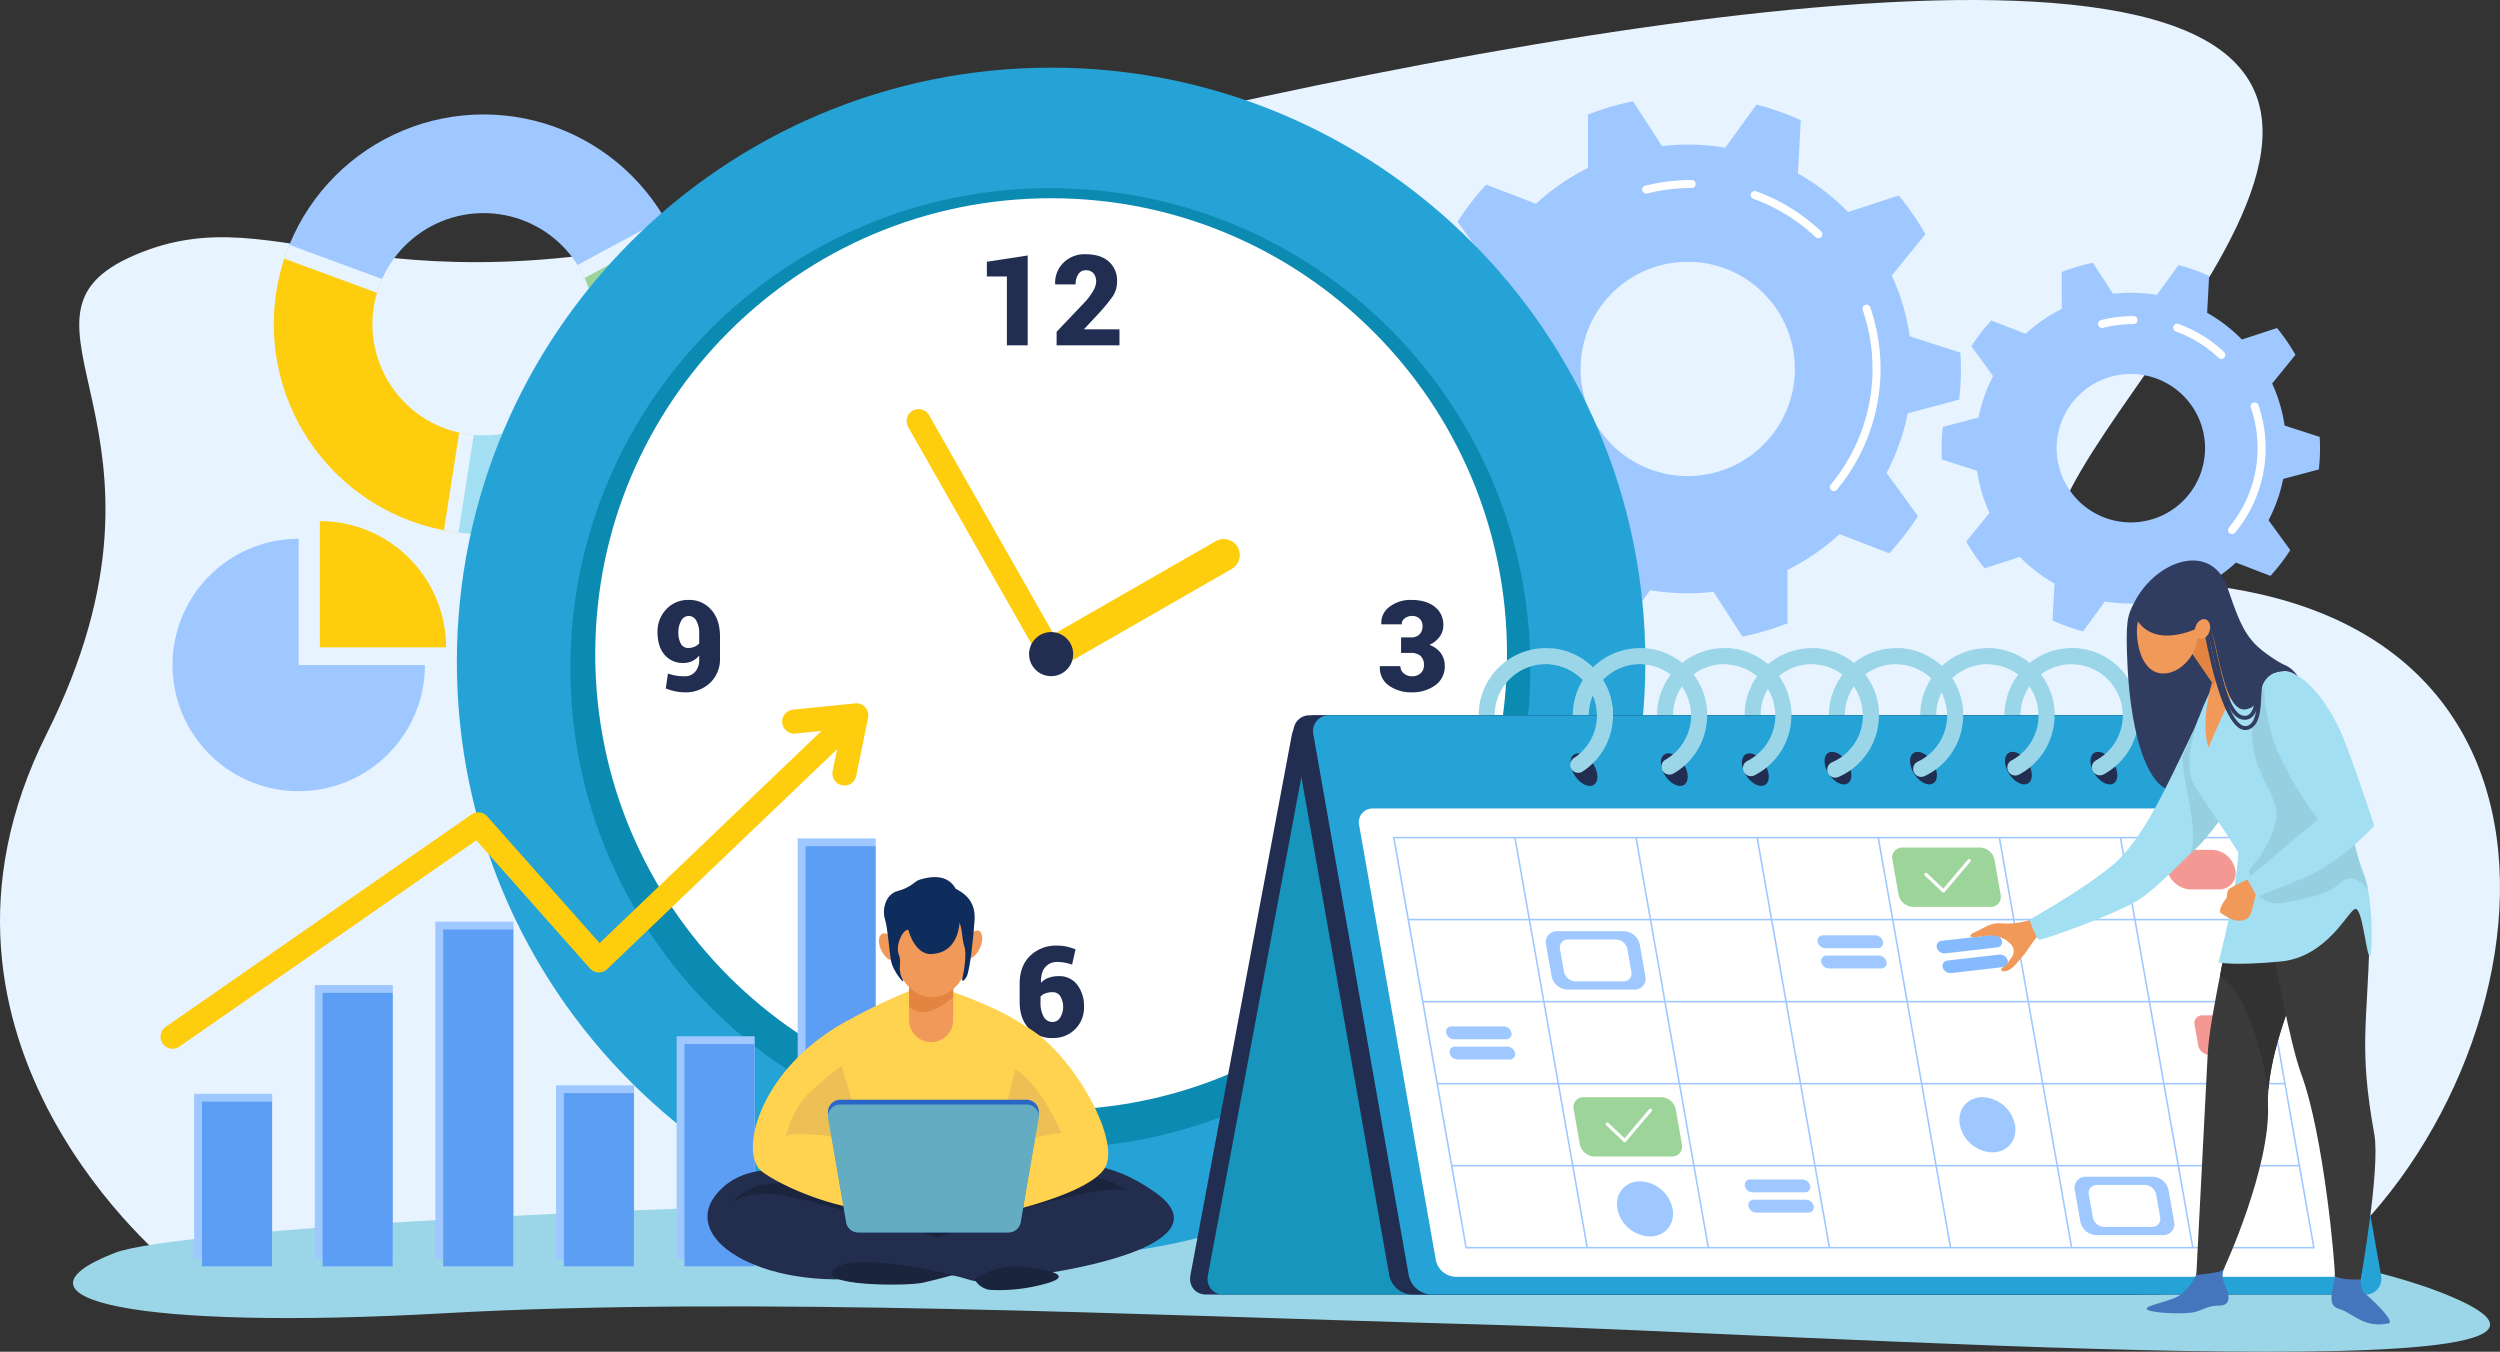 <svg xmlns="http://www.w3.org/2000/svg" xmlns:xlink="http://www.w3.org/1999/xlink" width="1072.685" height="580" viewBox="0 0 1072.685 580">
  <rect x="0" y="0" width="1072.685" height="580" fill="#333333" stroke="none"/>
  <defs>
    <clipPath id="clip-path">
      <rect id="Rectangle_5073" data-name="Rectangle 5073" width="1072.685" height="580" fill="none"/>
    </clipPath>
    <clipPath id="clip-path-2">
      <path id="Path_31344" data-name="Path 31344" d="M379.765,231.084a47.692,47.692,0,1,1,47.692,47.692,47.692,47.692,0,0,1-47.692-47.692m-42.336,0a90.028,90.028,0,1,0,90.028-90.028,90.028,90.028,0,0,0-90.028,90.028" transform="translate(-337.429 -141.056)" fill="none"/>
    </clipPath>
  </defs>
  <g id="Group_31993" data-name="Group 31993" transform="translate(0 -0.004)">
    <g id="Group_31988" data-name="Group 31988" transform="translate(0 0.004)">
      <g id="Group_31987" data-name="Group 31987" transform="translate(0 0)" clip-path="url(#clip-path)">
        <path id="Path_31329" data-name="Path 31329" d="M74.031,543.355s-120.4-95.717-54.108-228.268S-6.194,136.636,58.092,109.334,157.933,141.5,335.906,92.1,871.434-39.362,953.1,21.732s-151.909,228.92-41.549,227.651c223.318-2.568,181.225,227.063,73.207,301.16-54.772,37.572-910.73-7.188-910.73-7.188" transform="translate(0 -0.004)" fill="#e7f3fe"/>
        <path id="Path_31330" data-name="Path 31330" d="M1109.464,1536.81c-164.891-67.063-949.471-37.788-1000.374-17.888s9.913,33.3,140.921,25.928,299.569.819,444.351,4.764,522,30.673,415.1-12.8" transform="translate(-59.841 -981.348)" fill="#9bd6e8"/>
        <path id="Path_31331" data-name="Path 31331" d="M1999.976,254.465a118.443,118.443,0,0,0,.739-13.159c0-2.348-.077-4.677-.213-6.991l-21.744-7.035a95.6,95.6,0,0,0-7.7-26.053l14.417-17.742a117.486,117.486,0,0,0-11.421-16.6l-21.747,7.1a96.622,96.622,0,0,0-21.529-16.548l1.238-22.848a116.343,116.343,0,0,0-18.984-6.728l-13.428,18.531a96.7,96.7,0,0,0-27.147-.711l-12.433-19.217a116.274,116.274,0,0,0-19.315,5.708l.028,22.882a96.464,96.464,0,0,0-22.374,15.391l-21.335-8.232a117.671,117.671,0,0,0-12.286,15.975l13.464,18.483a95.572,95.572,0,0,0-9.077,25.607l-22.083,5.876a118.436,118.436,0,0,0-.74,13.159c0,2.348.077,4.678.213,6.991l21.744,7.035a95.575,95.575,0,0,0,7.7,26.053l-14.418,17.742a117.485,117.485,0,0,0,11.421,16.6l21.747-7.1a96.638,96.638,0,0,0,21.528,16.548l-1.237,22.848a116.327,116.327,0,0,0,18.984,6.728l13.429-18.531a96.662,96.662,0,0,0,27.147.711L1907,356.153a116.3,116.3,0,0,0,19.315-5.708l-.029-22.882a96.464,96.464,0,0,0,22.374-15.391l21.335,8.232a117.665,117.665,0,0,0,12.286-15.975l-13.464-18.483a95.586,95.586,0,0,0,9.077-25.607Zm-116.464,32.81a45.97,45.97,0,1,1,45.969-45.97,45.97,45.97,0,0,1-45.969,45.97" transform="translate(-1159.346 -83.004)" fill="#9ec8ff"/>
        <path id="Path_31332" data-name="Path 31332" d="M2286.556,460.434a1.719,1.719,0,0,1-1.321-2.817,77.768,77.768,0,0,0,13.7-74.908,1.718,1.718,0,0,1,3.249-1.119,81.21,81.21,0,0,1-14.309,78.224,1.716,1.716,0,0,1-1.322.62" transform="translate(-1499.692 -249.704)" fill="#fff"/>
        <path id="Path_31333" data-name="Path 31333" d="M2215,258.786a1.712,1.712,0,0,1-1.177-.467A77.188,77.188,0,0,0,2187.1,241.85a1.718,1.718,0,0,1,1.172-3.23,80.6,80.6,0,0,1,27.913,17.2,1.718,1.718,0,0,1-1.178,2.969" transform="translate(-1434.793 -156.556)" fill="#fff"/>
        <path id="Path_31334" data-name="Path 31334" d="M2052.21,230.581a1.718,1.718,0,0,1-.419-3.384,81.382,81.382,0,0,1,19.9-2.462,1.718,1.718,0,1,1,0,3.436,77.942,77.942,0,0,0-19.062,2.357,1.715,1.715,0,0,1-.422.053" transform="translate(-1345.875 -147.51)" fill="#fff"/>
        <path id="Path_31335" data-name="Path 31335" d="M2586.25,416.808a82.015,82.015,0,0,0,.513-9.115c0-1.626-.053-3.24-.148-4.842l-15.06-4.873a66.2,66.2,0,0,0-5.333-18.045l9.987-12.289a81.328,81.328,0,0,0-7.91-11.5l-15.063,4.915a66.921,66.921,0,0,0-14.912-11.462l.857-15.825a80.585,80.585,0,0,0-13.149-4.66l-9.3,12.835a66.985,66.985,0,0,0-18.8-.493l-8.612-13.31a80.6,80.6,0,0,0-13.378,3.953l.019,15.849a66.8,66.8,0,0,0-15.5,10.66l-14.778-5.7a81.494,81.494,0,0,0-8.51,11.065l9.325,12.8a66.19,66.19,0,0,0-6.286,17.736l-15.3,4.07a81.892,81.892,0,0,0-.513,9.115c0,1.626.053,3.24.148,4.842l15.061,4.873a66.179,66.179,0,0,0,5.332,18.045l-9.986,12.289a81.342,81.342,0,0,0,7.91,11.5l15.063-4.915a66.91,66.91,0,0,0,14.911,11.462l-.857,15.826a80.638,80.638,0,0,0,13.149,4.66l9.3-12.835a66.969,66.969,0,0,0,18.8.492l8.612,13.311a80.589,80.589,0,0,0,13.379-3.953l-.02-15.849a66.784,66.784,0,0,0,15.5-10.66l14.778,5.7a81.454,81.454,0,0,0,8.51-11.065l-9.326-12.8a66.174,66.174,0,0,0,6.287-17.736Zm-80.667,22.726a31.84,31.84,0,1,1,31.84-31.84,31.84,31.84,0,0,1-31.84,31.84" transform="translate(-1591.296 -215.385)" fill="#9ec8ff"/>
        <path id="Path_31336" data-name="Path 31336" d="M2783.738,558.991a1.718,1.718,0,0,1-1.32-2.817,53.337,53.337,0,0,0,9.4-51.375,1.718,1.718,0,0,1,3.249-1.119,56.776,56.776,0,0,1-10,54.691,1.716,1.716,0,0,1-1.322.62" transform="translate(-1826.026 -329.84)" fill="#fff"/>
        <path id="Path_31337" data-name="Path 31337" d="M2734.177,419.321a1.715,1.715,0,0,1-1.178-.467,52.931,52.931,0,0,0-18.331-11.295,1.718,1.718,0,1,1,1.172-3.23,56.36,56.36,0,0,1,19.515,12.023,1.718,1.718,0,0,1-1.178,2.969" transform="translate(-1781.074 -265.322)" fill="#fff"/>
        <path id="Path_31338" data-name="Path 31338" d="M2621.421,399.785A1.718,1.718,0,0,1,2621,396.4a56.9,56.9,0,0,1,13.916-1.721,1.718,1.718,0,0,1,0,3.436,53.451,53.451,0,0,0-13.074,1.616,1.722,1.722,0,0,1-.422.053" transform="translate(-1719.486 -259.056)" fill="#fff"/>
      </g>
    </g>
    <g id="Group_31990" data-name="Group 31990" transform="translate(117.46 49.105)">
      <g id="Group_31989" data-name="Group 31989" clip-path="url(#clip-path-2)">
        <path id="Path_31339" data-name="Path 31339" d="M649.858,449.437,568.49,399.68l-14.718,94.235a95.483,95.483,0,0,0,96.086-44.478" transform="translate(-478.462 -309.652)" fill="#a2dff2"/>
        <path id="Path_31340" data-name="Path 31340" d="M677.507,364.909c.219-.359.506-.853.495-.834a95.382,95.382,0,0,0,2.112-93.888c-28.794,15.086-11.647,5.921-84.061,45.077,81.5,49.839,68.845,42.154,81.454,49.645" transform="translate(-506.025 -225.236)" fill="#9cd499"/>
        <path id="Path_31341" data-name="Path 31341" d="M339.1,188.3l89.445,32.958,83.907-45.371C473.208,103.307,367.562,112.011,339.1,188.3" transform="translate(-338.521 -131.233)" fill="#9ec8ff"/>
        <path id="Path_31342" data-name="Path 31342" d="M402.6,432.195l14.718-94.235L327.874,305C306.6,362.024,344.356,423.012,402.6,432.195" transform="translate(-327.291 -247.931)" fill="#fecd0e"/>
        <path id="Path_31343" data-name="Path 31343" d="M497.144,264.014a98.93,98.93,0,0,0,2.469-92.745l.052-.028-1.505-2.784c-.031-.057-.064-.111-.094-.167L496.835,166l-.047.024a97.388,97.388,0,0,0-39.315-38.135,98.562,98.562,0,0,0-52.43-10.749c-38.246,2.656-70.468,26-84.83,61.2l-.053-.02-1.1,2.953-1.11,2.977.053.019a97.316,97.316,0,0,0,8.34,80.4,98.636,98.636,0,0,0,66.8,47.478l-.008.055,3.118.491,3.134.494.009-.055a98.624,98.624,0,0,0,94.535-43.875l.063.038.62-1.015.016.008.993-1.663c.155-.253.34-.569.446-.749l.066-.111c.017-.029.032-.057.049-.086l1-1.639ZM487.6,177.975c1.875-.98,4.022-2.1,6.573-3.439a92.584,92.584,0,0,1-2.375,86.093s-.6-.354-.6-.354c-3.324-1.97-4.769-2.825-11.394-6.865L417.811,215.5l51.462-27.827c7.557-4.066,10.654-5.686,18.33-9.7m-161.454,2.546c13.486-32.826,43.6-54.588,79.333-57.069a90.785,90.785,0,0,1,85.56,45.255l-24.781,13.4c-5.116,2.753-12.269,6.623-24.242,13.1-7.671,4.151-17.324,9.374-29.688,16.06l-.764.413-2.492-1.524-.136.869-39.188-14.44Zm5.658,80.955a91.012,91.012,0,0,1-7.868-75.024l58.919,21.71,25.085,9.243-13.821,88.488a92.337,92.337,0,0,1-62.315-44.417m68.567,45.4,13.49-86.373,35.107,21.472c14.154,8.658,22.251,13.611,27.349,16.72l12.12,7.411a91.844,91.844,0,0,1-88.066,40.771" transform="translate(-321.441 -125.304)" fill="#e7f3fe"/>
      </g>
    </g>
    <g id="Group_31992" data-name="Group 31992" transform="translate(0 0.004)">
      <g id="Group_31991" data-name="Group 31991" transform="translate(0 0)" clip-path="url(#clip-path)">
        <path id="Path_31345" data-name="Path 31345" d="M1080.427,339.453c0,140.82-114.157,254.977-254.977,254.977S570.473,480.273,570.473,339.453,684.63,84.476,825.45,84.476s254.977,114.157,254.977,254.977" transform="translate(-374.44 -55.449)" fill="#25a3d6"/>
        <path id="Path_31346" data-name="Path 31346" d="M1124.067,440.862c0,113.747-92.21,205.957-205.957,205.957s-205.956-92.21-205.956-205.957,92.21-205.956,205.956-205.956,205.957,92.21,205.957,205.956" transform="translate(-467.434 -154.186)" fill="#0b8bb2"/>
        <path id="Path_31347" data-name="Path 31347" d="M1134.458,443.132c0,108.031-87.576,195.607-195.607,195.607S743.244,551.163,743.244,443.132,830.82,247.525,938.851,247.525s195.607,87.576,195.607,195.607" transform="translate(-487.841 -162.468)" fill="#fff"/>
        <path id="Path_31348" data-name="Path 31348" d="M1299.353,729.28a6.874,6.874,0,0,1-3.427-12.835l74.092-42.523a6.873,6.873,0,0,1,6.842,11.922l-74.092,42.523a6.842,6.842,0,0,1-3.415.913" transform="translate(-848.336 -441.743)" fill="#fecd0e"/>
        <path id="Path_31349" data-name="Path 31349" d="M1194.037,621.1a5.153,5.153,0,0,1-4.485-2.607L1132.7,518.513a5.154,5.154,0,1,1,8.961-5.1l56.855,99.979a5.156,5.156,0,0,1-4.476,7.7" transform="translate(-743.022 -335.28)" fill="#fecd0e"/>
        <path id="Path_31350" data-name="Path 31350" d="M1303.868,798.691a9.458,9.458,0,1,1-9.458-9.458,9.458,9.458,0,0,1,9.458,9.458" transform="translate(-843.399 -518.028)" fill="#212d51"/>
        <path id="Path_31351" data-name="Path 31351" d="M1249.745,357.552h-8.919V327.99h-8.6v-6.3l17.52-2.7Z" transform="translate(-808.791 -209.377)" fill="#212d51"/>
        <path id="Path_31352" data-name="Path 31352" d="M1345.076,356.541h-26.969v-5.823l12.386-13.021a26.094,26.094,0,0,0,3.467-4.817,8.182,8.182,0,0,0,1.112-3.679,5.3,5.3,0,0,0-1.125-3.546,4.183,4.183,0,0,0-3.374-1.323,3.618,3.618,0,0,0-3.163,1.707,7.629,7.629,0,0,0-1.151,4.354h-8.734l-.053-.159a12.041,12.041,0,0,1,3.493-9.064,12.81,12.81,0,0,1,9.607-3.718q6.351,0,9.911,3.123a10.787,10.787,0,0,1,3.559,8.549,11.273,11.273,0,0,1-1.893,6.458,81.711,81.711,0,0,1-6.973,8.337l-5.214,5.584.079.159h15.033Z" transform="translate(-864.742 -208.366)" fill="#212d51"/>
        <path id="Path_31353" data-name="Path 31353" d="M1289.208,1180.746a19.284,19.284,0,0,1,4.049.384,25.44,25.44,0,0,1,3.917,1.231l-1.482,6.51q-1.852-.556-3.242-.834a16.387,16.387,0,0,0-3.189-.278,6.379,6.379,0,0,0-5.094,2.237q-1.919,2.236-1.839,6.524l.079.132a7.711,7.711,0,0,1,3.1-2.065,12.2,12.2,0,0,1,4.393-.741,9.571,9.571,0,0,1,8.032,3.718,15.118,15.118,0,0,1,2.871,9.514,12.907,12.907,0,0,1-3.8,9.515,13.136,13.136,0,0,1-9.7,3.8,13.343,13.343,0,0,1-10.216-4.155q-3.891-4.154-3.891-11.38V1197.1q0-7.623,4.486-11.989a15.831,15.831,0,0,1,11.526-4.367m-1.773,19.981a9.1,9.1,0,0,0-3.189.5,5.03,5.03,0,0,0-2.1,1.4v2.267a12.33,12.33,0,0,0,1.363,6.392,4.241,4.241,0,0,0,3.8,2.227,3.814,3.814,0,0,0,3.282-1.9,9.007,9.007,0,0,0,.04-9.159,3.758,3.758,0,0,0-3.189-1.727" transform="translate(-835.684 -775.004)" fill="#212d51"/>
        <path id="Path_31354" data-name="Path 31354" d="M832.727,781.862a5.719,5.719,0,0,0,4.42-1.919,7.59,7.59,0,0,0,1.747-5.306v-1.693a8.588,8.588,0,0,1-3.017,2.395,8.49,8.49,0,0,1-3.652.807,10.164,10.164,0,0,1-8.244-3.56Q821,769.027,821,762.86a13.738,13.738,0,0,1,3.758-9.753,12.679,12.679,0,0,1,9.687-4.01,12.315,12.315,0,0,1,9.593,4.208q3.772,4.208,3.772,11.566v9.157a13.969,13.969,0,0,1-4.288,10.692,15.16,15.16,0,0,1-10.8,4.023,20.491,20.491,0,0,1-4.115-.437,22.555,22.555,0,0,1-4.062-1.231l.926-6.378a24.025,24.025,0,0,0,3.507.887,22.757,22.757,0,0,0,3.745.278m1.456-12.148a6.673,6.673,0,0,0,2.713-.529,5.491,5.491,0,0,0,2-1.456v-3.97a10.931,10.931,0,0,0-1.257-5.783,3.715,3.715,0,0,0-3.216-2,3.654,3.654,0,0,0-3.268,2.091,9.422,9.422,0,0,0-1.2,4.791,10.07,10.07,0,0,0,1.058,5.015,3.438,3.438,0,0,0,3.176,1.839" transform="translate(-538.879 -491.684)" fill="#212d51"/>
        <path id="Path_31355" data-name="Path 31355" d="M1732.071,765.189h4.208a5.014,5.014,0,0,0,3.705-1.3,4.865,4.865,0,0,0,1.3-3.6,4.322,4.322,0,0,0-1.164-3.07,4.418,4.418,0,0,0-3.388-1.244,4.935,4.935,0,0,0-3.07,1.006,3.117,3.117,0,0,0-1.323,2.594h-8.681l-.053-.159a8.525,8.525,0,0,1,3.626-7.463,14.8,14.8,0,0,1,9.184-2.858q6.272,0,10.03,2.871a9.642,9.642,0,0,1,3.758,8.138,7.968,7.968,0,0,1-1.627,4.83,10.9,10.9,0,0,1-4.354,3.454,10.36,10.36,0,0,1,4.843,3.454,8.943,8.943,0,0,1,1.747,5.545,9.827,9.827,0,0,1-4.049,8.323,16.805,16.805,0,0,1-10.348,3.03,16.119,16.119,0,0,1-9.488-2.845,9.14,9.14,0,0,1-3.93-8.244l.052-.159h8.734a3.962,3.962,0,0,0,1.443,3.109,5.15,5.15,0,0,0,3.507,1.257,5.252,5.252,0,0,0,3.758-1.323,4.39,4.39,0,0,0,1.4-3.335,5.163,5.163,0,0,0-1.469-4.089,6.1,6.1,0,0,0-4.142-1.284h-4.208Z" transform="translate(-1130.913 -491.684)" fill="#212d51"/>
        <path id="Path_31356" data-name="Path 31356" d="M2531.709,866.946a28.823,28.823,0,1,1,28.823-28.823,28.856,28.856,0,0,1-28.823,28.823m0-50.774a21.951,21.951,0,1,0,21.951,21.951,21.975,21.975,0,0,0-21.951-21.951" transform="translate(-1642.812 -531.198)" fill="#9bd6e8"/>
        <path id="Path_31357" data-name="Path 31357" d="M2426.5,866.946a28.823,28.823,0,1,1,28.823-28.823,28.856,28.856,0,0,1-28.823,28.823m0-50.774a21.951,21.951,0,1,0,21.95,21.951,21.975,21.975,0,0,0-21.95-21.951" transform="translate(-1573.758 -531.198)" fill="#9bd6e8"/>
        <path id="Path_31358" data-name="Path 31358" d="M2312.391,866.946a28.823,28.823,0,1,1,28.823-28.823,28.856,28.856,0,0,1-28.823,28.823m0-50.774a21.951,21.951,0,1,0,21.951,21.951,21.975,21.975,0,0,0-21.951-21.951" transform="translate(-1498.858 -531.198)" fill="#9bd6e8"/>
        <path id="Path_31359" data-name="Path 31359" d="M2207.184,866.946a28.823,28.823,0,1,1,28.823-28.823,28.856,28.856,0,0,1-28.823,28.823m0-50.774a21.951,21.951,0,1,0,21.95,21.951,21.975,21.975,0,0,0-21.95-21.951" transform="translate(-1429.804 -531.198)" fill="#9bd6e8"/>
        <path id="Path_31360" data-name="Path 31360" d="M2097.872,866.946a28.823,28.823,0,1,1,28.823-28.823,28.856,28.856,0,0,1-28.823,28.823m0-50.774a21.951,21.951,0,1,0,21.95,21.951,21.975,21.975,0,0,0-21.95-21.951" transform="translate(-1358.055 -531.198)" fill="#9bd6e8"/>
        <path id="Path_31361" data-name="Path 31361" d="M1992.666,866.946a28.823,28.823,0,1,1,28.823-28.823,28.856,28.856,0,0,1-28.823,28.823m0-50.774a21.951,21.951,0,1,0,21.95,21.951,21.975,21.975,0,0,0-21.95-21.951" transform="translate(-1289.001 -531.198)" fill="#9bd6e8"/>
        <path id="Path_31362" data-name="Path 31362" d="M1875.111,866.946a28.823,28.823,0,1,1,28.823-28.823,28.856,28.856,0,0,1-28.823,28.823m0-50.774a21.951,21.951,0,1,0,21.951,21.951,21.975,21.975,0,0,0-21.951-21.951" transform="translate(-1211.842 -531.198)" fill="#9bd6e8"/>
        <path id="Path_31363" data-name="Path 31363" d="M1893.487,1141.715H1492.881c-4.58,0-7.6-3.712-6.737-8.292l43.525-231.954a10.472,10.472,0,0,1,9.848-8.293h400.606c4.58,0,7.6,3.713,6.737,8.293l-43.525,231.954a10.471,10.471,0,0,1-9.849,8.292" transform="translate(-975.36 -586.252)" fill="#212d51"/>
        <path id="Path_31364" data-name="Path 31364" d="M1915.3,1141.715H1514.692c-4.58,0-7.6-3.712-6.737-8.292l43.525-231.954a10.472,10.472,0,0,1,9.849-8.293h400.606c4.579,0,7.6,3.713,6.736,8.293l-43.525,231.954a10.471,10.471,0,0,1-9.849,8.292" transform="translate(-989.676 -586.252)" fill="#1795bc"/>
        <path id="Path_31365" data-name="Path 31365" d="M2066.658,1141.715H1666.052a10.322,10.322,0,0,1-9.755-8.292l-40.9-231.954a6.768,6.768,0,0,1,6.83-8.293h400.605a10.323,10.323,0,0,1,9.755,8.293l40.9,231.954a6.767,6.767,0,0,1-6.831,8.292" transform="translate(-1060.208 -586.252)" fill="#212d51"/>
        <path id="Path_31366" data-name="Path 31366" d="M2090.961,1141.715H1690.355a10.322,10.322,0,0,1-9.755-8.292l-40.9-231.954a6.767,6.767,0,0,1,6.83-8.293h400.605a10.322,10.322,0,0,1,9.755,8.293l40.9,231.954a6.767,6.767,0,0,1-6.83,8.292" transform="translate(-1076.16 -586.252)" fill="#25a3d6"/>
        <path id="Path_31367" data-name="Path 31367" d="M2621.2,945.767c1.382,3.857.175,6.984-2.7,6.984s-6.317-3.127-7.7-6.984-.175-6.984,2.7-6.984,6.317,3.126,7.7,6.984" transform="translate(-1713.267 -616.187)" fill="#212d51"/>
        <path id="Path_31368" data-name="Path 31368" d="M2514.438,945.767c1.381,3.857.175,6.984-2.7,6.984s-6.318-3.127-7.7-6.984-.174-6.984,2.7-6.984,6.317,3.126,7.7,6.984" transform="translate(-1643.195 -616.187)" fill="#212d51"/>
        <path id="Path_31369" data-name="Path 31369" d="M2395.91,945.767c1.381,3.857.175,6.984-2.7,6.984s-6.317-3.127-7.7-6.984-.175-6.984,2.7-6.984,6.318,3.126,7.7,6.984" transform="translate(-1565.397 -616.187)" fill="#212d51"/>
        <path id="Path_31370" data-name="Path 31370" d="M2289.152,945.767c1.382,3.857.174,6.984-2.7,6.984s-6.317-3.127-7.7-6.984-.175-6.984,2.7-6.984,6.317,3.126,7.7,6.984" transform="translate(-1495.325 -616.187)" fill="#212d51"/>
        <path id="Path_31371" data-name="Path 31371" d="M2185.967,947.673c1.382,3.857.175,6.984-2.7,6.984s-6.317-3.127-7.7-6.984-.175-6.984,2.7-6.984,6.317,3.127,7.7,6.984" transform="translate(-1427.597 -617.438)" fill="#212d51"/>
        <path id="Path_31372" data-name="Path 31372" d="M2084.766,947.673c1.382,3.857.174,6.984-2.7,6.984s-6.317-3.127-7.7-6.984-.174-6.984,2.7-6.984,6.317,3.127,7.7,6.984" transform="translate(-1361.173 -617.438)" fill="#212d51"/>
        <path id="Path_31373" data-name="Path 31373" d="M1972,947.673c1.382,3.857.174,6.984-2.7,6.984s-6.317-3.127-7.7-6.984-.175-6.984,2.7-6.984,6.318,3.127,7.7,6.984" transform="translate(-1287.158 -617.438)" fill="#212d51"/>
        <path id="Path_31374" data-name="Path 31374" d="M2592.325,863.87a3.437,3.437,0,0,1-1.646-6.455,21.954,21.954,0,0,0-10.478-41.245,3.436,3.436,0,1,1,0-6.873,28.827,28.827,0,0,1,13.763,54.154,3.419,3.419,0,0,1-1.64.419" transform="translate(-1691.303 -531.198)" fill="#9bd6e8"/>
        <path id="Path_31375" data-name="Path 31375" d="M2489.282,864.009a3.437,3.437,0,0,1-1.625-6.466,21.955,21.955,0,0,0-9.3-41.291,3.436,3.436,0,1,1,.323-6.865A28.827,28.827,0,0,1,2490.9,863.6a3.422,3.422,0,0,1-1.619.408" transform="translate(-1624.564 -531.254)" fill="#9bd6e8"/>
        <path id="Path_31376" data-name="Path 31376" d="M2373.953,864.591a3.437,3.437,0,0,1-1.466-6.546,21.955,21.955,0,0,0-8.308-41.8,3.436,3.436,0,0,1,.316-6.865,28.828,28.828,0,0,1,10.92,54.882,3.43,3.43,0,0,1-1.462.328" transform="translate(-1549.616 -531.249)" fill="#9bd6e8"/>
        <path id="Path_31377" data-name="Path 31377" d="M2268.012,864.92a3.437,3.437,0,0,1-1.366-6.591,21.955,21.955,0,0,0-7.68-42.083,3.436,3.436,0,1,1,.315-6.865,28.828,28.828,0,0,1,10.094,55.257,3.431,3.431,0,0,1-1.363.284" transform="translate(-1480.558 -531.249)" fill="#9bd6e8"/>
        <path id="Path_31378" data-name="Path 31378" d="M2160.348,864.285a3.437,3.437,0,0,1-1.555-6.5,21.955,21.955,0,0,0-8.759-41.516,3.437,3.437,0,0,1,.353-6.864,28.828,28.828,0,0,1,11.513,54.511,3.424,3.424,0,0,1-1.551.372" transform="translate(-1409.07 -531.263)" fill="#9bd6e8"/>
        <path id="Path_31379" data-name="Path 31379" d="M2058.4,863.784a3.437,3.437,0,0,1-1.719-6.415,21.955,21.955,0,0,0-8.859-40.889,3.436,3.436,0,1,1,.642-6.842,28.827,28.827,0,0,1,11.648,53.687,3.42,3.42,0,0,1-1.712.459" transform="translate(-1342.077 -531.411)" fill="#9bd6e8"/>
        <path id="Path_31380" data-name="Path 31380" d="M1943.781,863.2a3.437,3.437,0,0,1-1.889-6.309,21.955,21.955,0,0,0-9.184-40.136,3.436,3.436,0,0,1,.879-6.816,28.828,28.828,0,0,1,12.075,52.7,3.419,3.419,0,0,1-1.882.564" transform="translate(-1266.598 -531.599)" fill="#9bd6e8"/>
        <path id="Path_31381" data-name="Path 31381" d="M2115.457,1210.442H1738.287a8.993,8.993,0,0,1-8.5-7.224l-32.886-186.5a5.9,5.9,0,0,1,5.951-7.224h377.169a8.994,8.994,0,0,1,8.5,7.224l32.885,186.5a5.9,5.9,0,0,1-5.95,7.224" transform="translate(-1113.717 -662.596)" fill="#fff"/>
        <path id="Path_31382" data-name="Path 31382" d="M2134.775,1221.5H1770.324l-.05-.284-31.1-176.362h364.451l.05.284Zm-363.874-.687h363.056l-30.905-175.272H1740Z" transform="translate(-1141.538 -685.81)" fill="#9ec8ff"/>
        <rect id="Rectangle_5074" data-name="Rectangle 5074" width="363.753" height="0.687" transform="translate(622.869 499.813)" fill="#9ec8ff"/>
        <rect id="Rectangle_5075" data-name="Rectangle 5075" width="363.753" height="0.687" transform="translate(616.664 464.621)" fill="#9ec8ff"/>
        <rect id="Rectangle_5076" data-name="Rectangle 5076" width="363.753" height="0.687" transform="translate(610.459 429.43)" fill="#9ec8ff"/>
        <rect id="Rectangle_5077" data-name="Rectangle 5077" width="363.753" height="0.687" transform="translate(604.254 394.238)" fill="#9ec8ff"/>
        <rect id="Rectangle_5078" data-name="Rectangle 5078" width="0.687" height="178.673" transform="translate(909.498 359.449) rotate(-10)" fill="#9ec8ff"/>
        <rect id="Rectangle_5079" data-name="Rectangle 5079" width="0.687" height="178.673" transform="translate(857.534 359.449) rotate(-10)" fill="#9ec8ff"/>
        <rect id="Rectangle_5080" data-name="Rectangle 5080" width="0.687" height="178.673" transform="translate(805.569 359.449) rotate(-10)" fill="#9ec8ff"/>
        <rect id="Rectangle_5081" data-name="Rectangle 5081" width="0.687" height="178.673" transform="translate(753.604 359.449) rotate(-10)" fill="#9ec8ff"/>
        <rect id="Rectangle_5082" data-name="Rectangle 5082" width="0.687" height="178.673" transform="translate(701.64 359.449) rotate(-10)" fill="#9ec8ff"/>
        <rect id="Rectangle_5083" data-name="Rectangle 5083" width="0.687" height="178.673" transform="translate(649.675 359.449) rotate(-10)" fill="#9ec8ff"/>
        <path id="Path_31383" data-name="Path 31383" d="M2728.049,1078.119h-12.23a10.593,10.593,0,0,1-9.978-8.483,6.939,6.939,0,0,1,6.987-8.482h12.23a10.593,10.593,0,0,1,9.978,8.482,6.94,6.94,0,0,1-6.987,8.483" transform="translate(-1775.939 -696.508)" fill="#f39892"/>
        <path id="Path_31384" data-name="Path 31384" d="M2767.564,1284.776h-21.107a5.051,5.051,0,0,1-4.757-4.044l-1.565-8.877a3.308,3.308,0,0,1,3.331-4.043h21.107a5.05,5.05,0,0,1,4.757,4.043l1.565,8.877a3.309,3.309,0,0,1-3.331,4.044" transform="translate(-1798.492 -832.151)" fill="#f39892"/>
        <path id="Path_31385" data-name="Path 31385" d="M1968.127,1187.813h-28.7a7.205,7.205,0,0,1-6.787-5.77l-2.383-13.513a4.72,4.72,0,0,1,4.752-5.77h28.7a7.2,7.2,0,0,1,6.787,5.77l2.383,13.513a4.721,4.721,0,0,1-4.752,5.77" transform="translate(-1266.897 -763.198)" fill="#9ec8ff"/>
        <path id="Path_31386" data-name="Path 31386" d="M1974.977,1191.024H1954.36a5.175,5.175,0,0,1-4.876-4.144l-1.711-9.707a3.39,3.39,0,0,1,3.413-4.144H1971.8a5.176,5.176,0,0,1,4.875,4.144l1.712,9.707a3.39,3.39,0,0,1-3.414,4.144" transform="translate(-1278.411 -769.939)" fill="#fff"/>
        <path id="Path_31387" data-name="Path 31387" d="M2628.377,1494.356h-28.7a7.2,7.2,0,0,1-6.787-5.77l-2.383-13.513a4.72,4.72,0,0,1,4.752-5.769h28.7a7.2,7.2,0,0,1,6.786,5.769l2.383,13.513a4.72,4.72,0,0,1-4.752,5.77" transform="translate(-1700.263 -964.404)" fill="#9ec8ff"/>
        <path id="Path_31388" data-name="Path 31388" d="M2635.227,1497.567H2614.61a5.175,5.175,0,0,1-4.875-4.144l-1.712-9.707a3.391,3.391,0,0,1,3.414-4.144h20.617a5.177,5.177,0,0,1,4.876,4.144l1.711,9.707a3.39,3.39,0,0,1-3.414,4.144" transform="translate(-1711.778 -971.143)" fill="#fff"/>
        <path id="Path_31389" data-name="Path 31389" d="M2295.285,1173.45H2272.8a3.449,3.449,0,0,1-3.249-2.762,2.259,2.259,0,0,1,2.275-2.761h22.488a3.448,3.448,0,0,1,3.249,2.761,2.259,2.259,0,0,1-2.275,2.762" transform="translate(-1489.629 -766.59)" fill="#9ec8ff"/>
        <path id="Path_31390" data-name="Path 31390" d="M2299.74,1198.709h-22.488a3.449,3.449,0,0,1-3.249-2.762,2.259,2.259,0,0,1,2.275-2.762h22.488a3.449,3.449,0,0,1,3.249,2.762,2.259,2.259,0,0,1-2.274,2.762" transform="translate(-1492.552 -783.168)" fill="#9ec8ff"/>
        <path id="Path_31391" data-name="Path 31391" d="M2204.373,1478.271h-22.488a3.448,3.448,0,0,1-3.249-2.762,2.259,2.259,0,0,1,2.275-2.761H2203.4a3.448,3.448,0,0,1,3.248,2.761,2.259,2.259,0,0,1-2.274,2.762" transform="translate(-1429.957 -966.664)" fill="#9ec8ff"/>
        <path id="Path_31392" data-name="Path 31392" d="M2208.826,1503.529h-22.488a3.449,3.449,0,0,1-3.249-2.761,2.26,2.26,0,0,1,2.275-2.762h22.488a3.449,3.449,0,0,1,3.249,2.762,2.259,2.259,0,0,1-2.275,2.761" transform="translate(-1432.88 -983.243)" fill="#9ec8ff"/>
        <path id="Path_31393" data-name="Path 31393" d="M1831.4,1287.112h-22.489a3.449,3.449,0,0,1-3.249-2.761,2.26,2.26,0,0,1,2.276-2.762h22.487a3.448,3.448,0,0,1,3.249,2.762,2.259,2.259,0,0,1-2.274,2.761" transform="translate(-1185.15 -841.194)" fill="#9ec8ff"/>
        <path id="Path_31394" data-name="Path 31394" d="M1835.856,1312.37h-22.488a3.45,3.45,0,0,1-3.25-2.762,2.26,2.26,0,0,1,2.275-2.762h22.488a3.448,3.448,0,0,1,3.248,2.762,2.259,2.259,0,0,1-2.274,2.762" transform="translate(-1188.074 -857.772)" fill="#9ec8ff"/>
        <path id="Path_31395" data-name="Path 31395" d="M2006.933,1395.443H1973.62a6.543,6.543,0,0,1-6.164-5.24l-2.638-14.958a4.287,4.287,0,0,1,4.316-5.24h33.313a6.544,6.544,0,0,1,6.164,5.24l2.638,14.958a4.287,4.287,0,0,1-4.316,5.24" transform="translate(-1289.589 -899.227)" fill="#9cd499"/>
        <path id="Path_31396" data-name="Path 31396" d="M2013.11,1398.7a.687.687,0,0,1-.472-.188l-7.48-7.08a.687.687,0,0,1,.945-1l6.952,6.581,10.545-12.473a.687.687,0,1,1,1.049.887l-11.014,13.028a.687.687,0,0,1-.487.243h-.038" transform="translate(-1315.978 -908.61)" fill="#fff"/>
        <path id="Path_31397" data-name="Path 31397" d="M2404.9,1083.733h-33.313a6.544,6.544,0,0,1-6.164-5.24l-2.638-14.958a4.287,4.287,0,0,1,4.316-5.24h33.312a6.545,6.545,0,0,1,6.164,5.24l2.637,14.958a4.287,4.287,0,0,1-4.316,5.24" transform="translate(-1550.799 -694.631)" fill="#9cd499"/>
        <path id="Path_31398" data-name="Path 31398" d="M2411.074,1086.993a.685.685,0,0,1-.472-.188l-7.48-7.08a.687.687,0,0,1,.945-1l6.952,6.581,10.545-12.473a.687.687,0,1,1,1.049.887l-11.014,13.028a.687.687,0,0,1-.487.243h-.038" transform="translate(-1577.188 -704.014)" fill="#fff"/>
        <path id="Path_31399" data-name="Path 31399" d="M2470.434,1381.829c1.152,6.537-3.212,11.836-9.748,11.836a14.733,14.733,0,0,1-13.923-11.836c-1.153-6.537,3.212-11.835,9.749-11.835a14.732,14.732,0,0,1,13.923,11.835" transform="translate(-1605.852 -899.22)" fill="#9ec8ff"/>
        <path id="Path_31400" data-name="Path 31400" d="M2042.919,1486.88c1.153,6.537-3.212,11.836-9.748,11.836a14.733,14.733,0,0,1-13.923-11.836c-1.153-6.536,3.212-11.836,9.749-11.836a14.732,14.732,0,0,1,13.923,11.836" transform="translate(-1325.246 -968.171)" fill="#9ec8ff"/>
        <path id="Path_31401" data-name="Path 31401" d="M269.581,726.907h54.146a54.146,54.146,0,1,1-54.146-54.146Z" transform="translate(-141.404 -441.579)" fill="#9ec8ff"/>
        <path id="Path_31402" data-name="Path 31402" d="M453.541,704.845A54.146,54.146,0,0,0,399.395,650.7v54.146Z" transform="translate(-262.15 -427.099)" fill="#fecd0e"/>
        <rect id="Rectangle_5084" data-name="Rectangle 5084" width="33.489" height="70.674" transform="translate(83.307 469.328)" fill="#9ec8ff"/>
        <rect id="Rectangle_5085" data-name="Rectangle 5085" width="33.489" height="144.519" transform="translate(186.821 395.483)" fill="#9ec8ff"/>
        <rect id="Rectangle_5086" data-name="Rectangle 5086" width="33.489" height="74.326" transform="translate(238.577 465.676)" fill="#9ec8ff"/>
        <rect id="Rectangle_5087" data-name="Rectangle 5087" width="33.489" height="95.364" transform="translate(290.334 444.637)" fill="#9ec8ff"/>
        <rect id="Rectangle_5088" data-name="Rectangle 5088" width="33.488" height="117.337" transform="translate(135.064 422.665)" fill="#9ec8ff"/>
        <rect id="Rectangle_5089" data-name="Rectangle 5089" width="33.489" height="180.276" transform="translate(342.264 359.726)" fill="#9ec8ff"/>
        <rect id="Rectangle_5090" data-name="Rectangle 5090" width="30.064" height="70.674" transform="translate(86.656 472.677)" fill="#5d9ef5"/>
        <rect id="Rectangle_5091" data-name="Rectangle 5091" width="30.064" height="144.519" transform="translate(190.169 398.831)" fill="#5d9ef5"/>
        <rect id="Rectangle_5092" data-name="Rectangle 5092" width="30.064" height="74.326" transform="translate(241.926 469.025)" fill="#5d9ef5"/>
        <rect id="Rectangle_5093" data-name="Rectangle 5093" width="30.064" height="95.365" transform="translate(293.683 447.986)" fill="#5d9ef5"/>
        <rect id="Rectangle_5094" data-name="Rectangle 5094" width="30.064" height="117.337" transform="translate(138.413 426.014)" fill="#5d9ef5"/>
        <rect id="Rectangle_5095" data-name="Rectangle 5095" width="30.064" height="180.276" transform="translate(345.613 363.075)" fill="#5d9ef5"/>
        <path id="Path_31403" data-name="Path 31403" d="M205.593,1031.557a5.155,5.155,0,0,1-2.945-9.388l131.171-91.11a5.154,5.154,0,0,1,6.8.813l48.206,54.361,103.266-98.761a5.155,5.155,0,1,1,7.125,7.451L392.079,997.384a5.154,5.154,0,0,1-7.419-.306l-48.72-54.941-127.411,88.5a5.128,5.128,0,0,1-2.936.922" transform="translate(-131.558 -581.571)" fill="#fecd0e"/>
        <path id="Path_31404" data-name="Path 31404" d="M1003.262,913.456a5.16,5.16,0,0,1-5.055-6.189l3.7-18.1-19.75,2a5.155,5.155,0,0,1-1.038-10.257l26.724-2.7a5.154,5.154,0,0,1,5.569,6.162l-5.108,24.968a5.156,5.156,0,0,1-5.045,4.122" transform="translate(-640.933 -576.408)" fill="#fecd0e"/>
        <path id="Path_31405" data-name="Path 31405" d="M2658.583,718.134c9.237-18.48,33.4-26.861,40.261-6.276s9.237,21.894,18.893,30.506c33.506,29.88-17.449,47.792-35.381,55.643s-25.105-25.418-26.472-51.859c-1.067-20.659-.005-22.605,2.7-28.013" transform="translate(-1742.966 -459.357)" fill="#303c60"/>
        <path id="Path_31406" data-name="Path 31406" d="M2702.188,1564.39c1.808,7.346-1.76,13.172-6.538,17.418-3.885,3.453-15.828,4.921-15.252,6.647s14.676,2.274,19.425,1.555,6.043-3.022,11.954-3.019c3.874,0,4.594-3.15,2.867-7.044s-2.33-6.047-.77-9.538-11.685-6.018-11.685-6.018" transform="translate(-1759.312 -1026.815)" fill="#4476bd"/>
        <path id="Path_31407" data-name="Path 31407" d="M2924.147,1554.183c-.288,7.626-1.173,13.308.7,16.842,7.225,6.043,13.229,12.907,10.936,13.381-10.936,2.259-15.108-4.3-21.3-6.159-7.593-2.286.719-11.827-2.255-24.065-1.654-6.8,11.464-5.173,11.464-5.173Z" transform="translate(-1910.806 -1016.607)" fill="#4476bd"/>
        <path id="Path_31408" data-name="Path 31408" d="M2761.773,1057.9c-4.8,40.29-13.515,70.073-14.486,89.173s-4.856,94.305-4.856,94.305,10.683-.747,11.655-2.366,20.071-44.027,19.1-70.25,19.077-66.093,19.077-66.093l-4.833-39.12Z" transform="translate(-1800.04 -694.373)" fill="#3a3a3a"/>
        <path id="Path_31409" data-name="Path 31409" d="M2785.782,1108.945l-7.5,3.14c-2.039,12.776-4.3,24.262-6.289,34.45,11.94,7.719,18.108,33.437,20.751,49.159,1.346-17.593,9.647-38.852,14.8-50.608Z" transform="translate(-1819.442 -727.876)" fill="#333232"/>
        <path id="Path_31410" data-name="Path 31410" d="M2851.793,1046.083s16.171,20.626,15.664,44.027c-.772,35.623-4.657,45.793,2.1,83.145,2.64,14.589-5.827,62.31-5.827,62.31s-7.233.567-11.118-1.367c.324-3.506-4.674-60.545-14.409-86.766-4.714-12.7-11.339-48.257-14.9-68.652s-4.208-24.6-2.914-24.6,31.4-8.093,31.4-8.093" transform="translate(-1850.807 -686.615)" fill="#3a3a3a"/>
        <path id="Path_31411" data-name="Path 31411" d="M2444.187,1172.654l-22.34,2.577a3.449,3.449,0,0,1-3.544-2.371,2.26,2.26,0,0,1,1.944-3l22.34-2.577a3.45,3.45,0,0,1,3.544,2.371,2.26,2.26,0,0,1-1.943,3" transform="translate(-1587.219 -766.152)" fill="#85baff"/>
        <path id="Path_31412" data-name="Path 31412" d="M2451.506,1197.236l-22.34,2.577a3.449,3.449,0,0,1-3.544-2.371,2.259,2.259,0,0,1,1.943-3l22.34-2.577a3.449,3.449,0,0,1,3.543,2.372,2.259,2.259,0,0,1-1.943,3" transform="translate(-1592.023 -782.287)" fill="#85baff"/>
        <path id="Path_31413" data-name="Path 31413" d="M2488.8,1146.4c-6.7,2.121-10.733,2.568-15.469,2.233s-7.861,2.456-10.652,3.572-3.907,2.872.781,2.232a58.266,58.266,0,0,1,6.954-.639,17.762,17.762,0,0,1,4.945,1.87,20.629,20.629,0,0,1,2.465,2.146,4.317,4.317,0,0,1,.137,5.444c-1.279,1.657-2.109,3.484-3.429,4.135-2.476,1.221-.142,2.688,2.325,1.221,2.344-1.395,3.684-3.375,5.47-5.358,2.555-2.837,4.912-7.418,7.255-9.458s-.781-7.4-.781-7.4" transform="translate(-1614.833 -752.458)" fill="#f09959"/>
        <path id="Path_31414" data-name="Path 31414" d="M2604.061,914.108c-10.862,22.333-21.132,46.222-34.75,57.385s-35.365,23.08-35.365,23.08,2.992,8.4,4.332,8.623,33.712-11.23,43.089-17.448,29.191-27.244,29.191-27.244Z" transform="translate(-1663.198 -599.991)" fill="#a2dff2"/>
        <path id="Path_31415" data-name="Path 31415" d="M2728.193,953.53c8.922-8.035,17.69-21.269,17.417-22.662-.367-1.869-13.533-36.4-13.533-36.4-2.85,6.7-5.312,12.619-7.439,17.786,1.32,15.647,7.178,31.089,3.556,41.273" transform="translate(-1788.361 -587.102)" fill="#96cfe0"/>
        <path id="Path_31416" data-name="Path 31416" d="M2754.278,827.555s24.163,2.869,35.183,19.41,5.9,43.741,8.6,56.3-33.893,28.147-38.519,15.335c-4.435-12.282-23.207-34.976-25.077-41.808-4.387-16.03,11.5-43.344,11.5-43.344Z" transform="translate(-1794.311 -543.181)" fill="#a2dff2"/>
        <path id="Path_31417" data-name="Path 31417" d="M2728.149,765.362l18.564,23.915s-6.766,10.624-16.531,33.831c-3.561-11.811,1.586-27.946,1.586-27.946l-15.88-23.179Z" transform="translate(-1782.619 -502.36)" fill="#f09959"/>
        <path id="Path_31418" data-name="Path 31418" d="M2736.808,776.517l-8.659-11.155-12.26,6.621,15.88,23.179s-.275,1.268-.645,3.239a33.2,33.2,0,0,0,5.684-21.884" transform="translate(-1782.619 -502.36)" fill="#e38540"/>
        <path id="Path_31419" data-name="Path 31419" d="M2694.2,757.353c.743,9.475-6.718,17.533-13.884,18.1s-11.323-6.585-12.066-16.06,4.464-17.612,11.63-18.174,13.577,6.664,14.32,16.139" transform="translate(-1751.307 -486.49)" fill="#f09959"/>
        <path id="Path_31420" data-name="Path 31420" d="M2778.233,989.315c3.025,19.163-8.2,60.16-8.2,60.16s6.7,1.521,26.768-.421,28.922-21.975,31.943-22.534,4.574,18.643,6.064,20.16,1.717-24.25-2.179-34.379c-6.906-17.956-5.554-25.572-2.972-36.452,4.59-19.344-51.419,13.465-51.419,13.465" transform="translate(-1818.155 -636.51)" fill="#a2dff2"/>
        <path id="Path_31421" data-name="Path 31421" d="M2859.274,935.432a35.967,35.967,0,0,0-1.632-6.251c-6.906-17.956-5.554-25.572-2.973-36.452.2-.858-16.032-26.943-16.032-26.943l-21.1-22.679c-20.251,32.877,4.207,48.441,2.307,61.174s-11.7,22.42-11.7,22.42l.691,4.518a11.472,11.472,0,0,0,12.9,9.641c8.748-1.214,20.223-3.653,25.33-8.392,4.941-4.586,9.317-1.038,12.208,2.963" transform="translate(-1843.172 -553.389)" fill="#96cfe0"/>
        <path id="Path_31422" data-name="Path 31422" d="M2785.775,1095.414s-8.8,4.141-9.812,4.9-1.1,3.921-1.1,3.921-4.515,5.483-2.216,6.768,6.611,4.793,11.073,2.072c2.739-1.67,3.2-12.841,5.108-13.252s-3.049-4.414-3.049-4.414" transform="translate(-1819.443 -718.995)" fill="#f09959"/>
        <path id="Path_31423" data-name="Path 31423" d="M2819.991,838.29c9.937-1.385,21.9,14.916,27.627,29.842s12.713,36.34,12.713,36.34-14.211,15.693-29.768,22.2c-13.571,5.676-20.565,8.18-20.565,8.18l-4.224-7.582,30.456-25.543s-16.369-21.32-20.579-38.777-3.212-23.608,4.339-24.66" transform="translate(-1841.617 -550.173)" fill="#a2dff2"/>
        <path id="Path_31424" data-name="Path 31424" d="M2663.259,742.23c6.631,16.729,25.922,8.3,30.958,5.3s6.3,38.069,17.373,36.466c8.134-1.178,3.864-11.234,11.832-15.38a9.457,9.457,0,0,1,10.492,1.177,12.211,12.211,0,0,0-5.606-4.875c-3.766-1.533-18.7-11.581-24.709-22.107s-21.9-13-25.906-11.81-12,9.128-12,9.128Z" transform="translate(-1748.074 -479.625)" fill="#303c60"/>
        <path id="Path_31425" data-name="Path 31425" d="M2771.044,818.116c-7.362,0-10.57-14.463-14.266-31.12-.737-3.32-1.5-6.753-2.3-10.053a.837.837,0,1,1,1.627-.394c.8,3.316,1.566,6.757,2.3,10.084,3.344,15.068,6.8,30.636,13.212,29.767,3.877-.534,4.625-8.966,4.034-16.68a.837.837,0,1,1,1.669-.128c.405,5.27.682,17.62-5.474,18.467a5.938,5.938,0,0,1-.809.057" transform="translate(-1807.934 -509.282)" fill="#303c60"/>
        <path id="Path_31426" data-name="Path 31426" d="M2769.019,823.36a4.683,4.683,0,0,1-2.122-.533c-9.447-4.759-15.711-43.04-15.973-44.667a.837.837,0,0,1,1.654-.266c1.748,10.851,7.862,39.806,15.073,43.438a2.844,2.844,0,0,0,2.751-.012c3.173-1.643,3.474-7.024,3.739-11.771.268-4.8.521-9.326,3.65-10.332a.837.837,0,0,1,.513,1.594c-2.034.654-2.256,4.626-2.49,8.831-.29,5.194-.619,11.082-4.641,13.164a4.643,4.643,0,0,1-2.152.553" transform="translate(-1805.607 -510.123)" fill="#303c60"/>
        <path id="Path_31427" data-name="Path 31427" d="M2746.842,778.286c-.744,2.3-2.7,3.723-4.359,3.184s-2.408-2.838-1.663-5.136,2.7-3.723,4.359-3.183,2.408,2.838,1.663,5.135" transform="translate(-1798.793 -507.397)" fill="#f09959"/>
        <path id="Path_31428" data-name="Path 31428" d="M980.416,1483.051s-63.878-44.369-90.9-18.786c-21.576,20.427,16.722,44.426,65.716,37.973,34.486-4.542,38.394,2.055,44.435,1.912,44.949-3.444,105.514-16.892,76.04-38.02-40.152-28.781-67.312,1.731-81.3,9.325Z" transform="translate(-579.809 -954.365)" fill="#232e4f"/>
        <path id="Path_31429" data-name="Path 31429" d="M1082.909,1471.433c-16.789-3.465-80.748,20.253-80.748,20.253s-55.7-16.789-69.022-18.388-19.454,3.464-19.454,3.464,6.287-7.085,13.591-7.728,17.855-2.4,17.855-2.4,106.6-5.063,120.721-1.865,17.056,6.663,17.056,6.663" transform="translate(-599.712 -960.733)" fill="#1b243d"/>
        <path id="Path_31430" data-name="Path 31430" d="M1061.533,1234.923c-2.533.4-41.909,17.575-42.392,24.77s10.788,65.567,32.586,73.161,46.181,0,46.181,0,25.582-63.156,17.987-75.147-41.971-22.784-41.971-22.784Z" transform="translate(-668.92 -810.564)" fill="#ffd24f"/>
        <path id="Path_31431" data-name="Path 31431" d="M980.707,1268.81c-37.618,20.157-46.856,56.551-36.908,64.573,6.972,5.621,33.258,18.054,56.042,17.255a371.724,371.724,0,0,1,44.182,1.346s39.085-7.953,46.88-19.666-13.831-49.763-33.223-60.761-76.975-2.746-76.975-2.746" transform="translate(-617.035 -830.856)" fill="#ffd24f"/>
        <path id="Path_31432" data-name="Path 31432" d="M1144.624,1204.263a9.489,9.489,0,0,1-9.461-9.461v-31.843a9.461,9.461,0,1,1,18.922,0V1194.8a9.489,9.489,0,0,1-9.461,9.461" transform="translate(-745.083 -757.119)" fill="#f09959"/>
        <path id="Path_31433" data-name="Path 31433" d="M1144.624,1153.5a9.489,9.489,0,0,0-9.461,9.461V1189c5.578,4.661,10.979,2.219,18.922-3.937v-22.1a9.489,9.489,0,0,0-9.461-9.461" transform="translate(-745.083 -757.119)" fill="#e38540"/>
        <path id="Path_31434" data-name="Path 31434" d="M1210.109,1169.793c-1.555,3.174-4.08,4.934-5.64,3.931s-1.564-4.388-.01-7.562,4.079-4.934,5.639-3.932,1.564,4.389.01,7.562" transform="translate(-789.804 -762.666)" fill="#f09959"/>
        <path id="Path_31435" data-name="Path 31435" d="M1104.032,1168.669c1.8,2.888,2.143,6.378.771,7.795s-3.942.224-5.739-2.663-2.143-6.378-.771-7.795,3.942-.224,5.74,2.663" transform="translate(-720.331 -764.937)" fill="#f09959"/>
        <path id="Path_31436" data-name="Path 31436" d="M1149.125,1144.163c0,11.571-7.285,20.951-16.271,20.951s-16.271-9.38-16.271-20.951,7.284-20.951,16.271-20.951,16.271,9.38,16.271,20.951" transform="translate(-732.889 -737.241)" fill="#f09959"/>
        <path id="Path_31437" data-name="Path 31437" d="M1246.2,1335.079c10.66,5.686,19.949,27.229,19.949,27.229s-23.984,3.731-28.959,7.462.711-1.422,3.553-11.726,5.457-22.965,5.457-22.965" transform="translate(-810.761 -876.303)" fill="#edc055"/>
        <path id="Path_31438" data-name="Path 31438" d="M1004.717,1330.561c2.487,11.37,14.391,43.115,14.391,43.115s-11.025-12.557-22.741-13.268-16.064-.889-15.99,1.954c.014.562,1.954-12.614,11.015-20.786s13.325-11.015,13.325-11.015" transform="translate(-643.486 -873.337)" fill="#edc055"/>
        <path id="Path_31439" data-name="Path 31439" d="M1111.232,1430.119h-64.367a5.308,5.308,0,0,1-5.236-4.431l-7.761-46.32a5.309,5.309,0,0,1,5.236-6.186h79.889a5.309,5.309,0,0,1,5.236,6.186l-7.761,46.32a5.309,5.309,0,0,1-5.236,4.431" transform="translate(-678.548 -901.312)" fill="#2a66c6"/>
        <path id="Path_31440" data-name="Path 31440" d="M1111.232,1434.043h-64.367a5.256,5.256,0,0,1-5.236-4.271l-7.761-44.649a5.179,5.179,0,0,1,5.236-5.963h79.889a5.179,5.179,0,0,1,5.236,5.963l-7.761,44.649a5.256,5.256,0,0,1-5.236,4.271" transform="translate(-678.548 -905.235)" fill="#63acc2"/>
        <path id="Path_31441" data-name="Path 31441" d="M1090.653,1581.339c-.385-.066-41.571-10.374-50.765-2.78s30.778,7.724,37.973,6.061,12.791-3.281,12.791-3.281" transform="translate(-681.652 -1034.284)" fill="#1b243d"/>
        <path id="Path_31442" data-name="Path 31442" d="M1216.98,1586.712a31.5,31.5,0,0,1,20.386-5.427c11.592,1.2,21.585,3.727,11.592,6.86a73.467,73.467,0,0,1-25.182,3.133,8.7,8.7,0,0,1-6.8-4.566" transform="translate(-798.785 -1037.809)" fill="#1b243d"/>
        <path id="Path_31443" data-name="Path 31443" d="M1136.943,1096.218c-10.569,3.206-6.89,32.959,5.193,31.979s12.573-13.845,11.716-22.177-6-13.11-16.908-9.8" transform="translate(-742.17 -718.828)" fill="#0f2d5c"/>
        <path id="Path_31444" data-name="Path 31444" d="M1115.421,1121.912c-2.941-2.818-6.984,6.051-5.391,9.948s-.635,6.166,1.52,10.361-3.971-2.666-4.828-7.689-1.348-13.723-2.573-17.644.062-10.719,5.521-12.13,6.731-3.921,8.814-4.043,12.007.858,16.908,3.553,7.6,6.739,7.229,12.865-1.96,21.81-3.43,24.383-2.231,1.964-1.79.492,2.035-10.294.809-13.48-.613-11.027-3.8-11.64-2.45,4.819-6.249,5.228-12.743-.2-12.743-.2" transform="translate(-724.447 -722.467)" fill="#0f2d5c"/>
      </g>
    </g>
  </g>
</svg>
